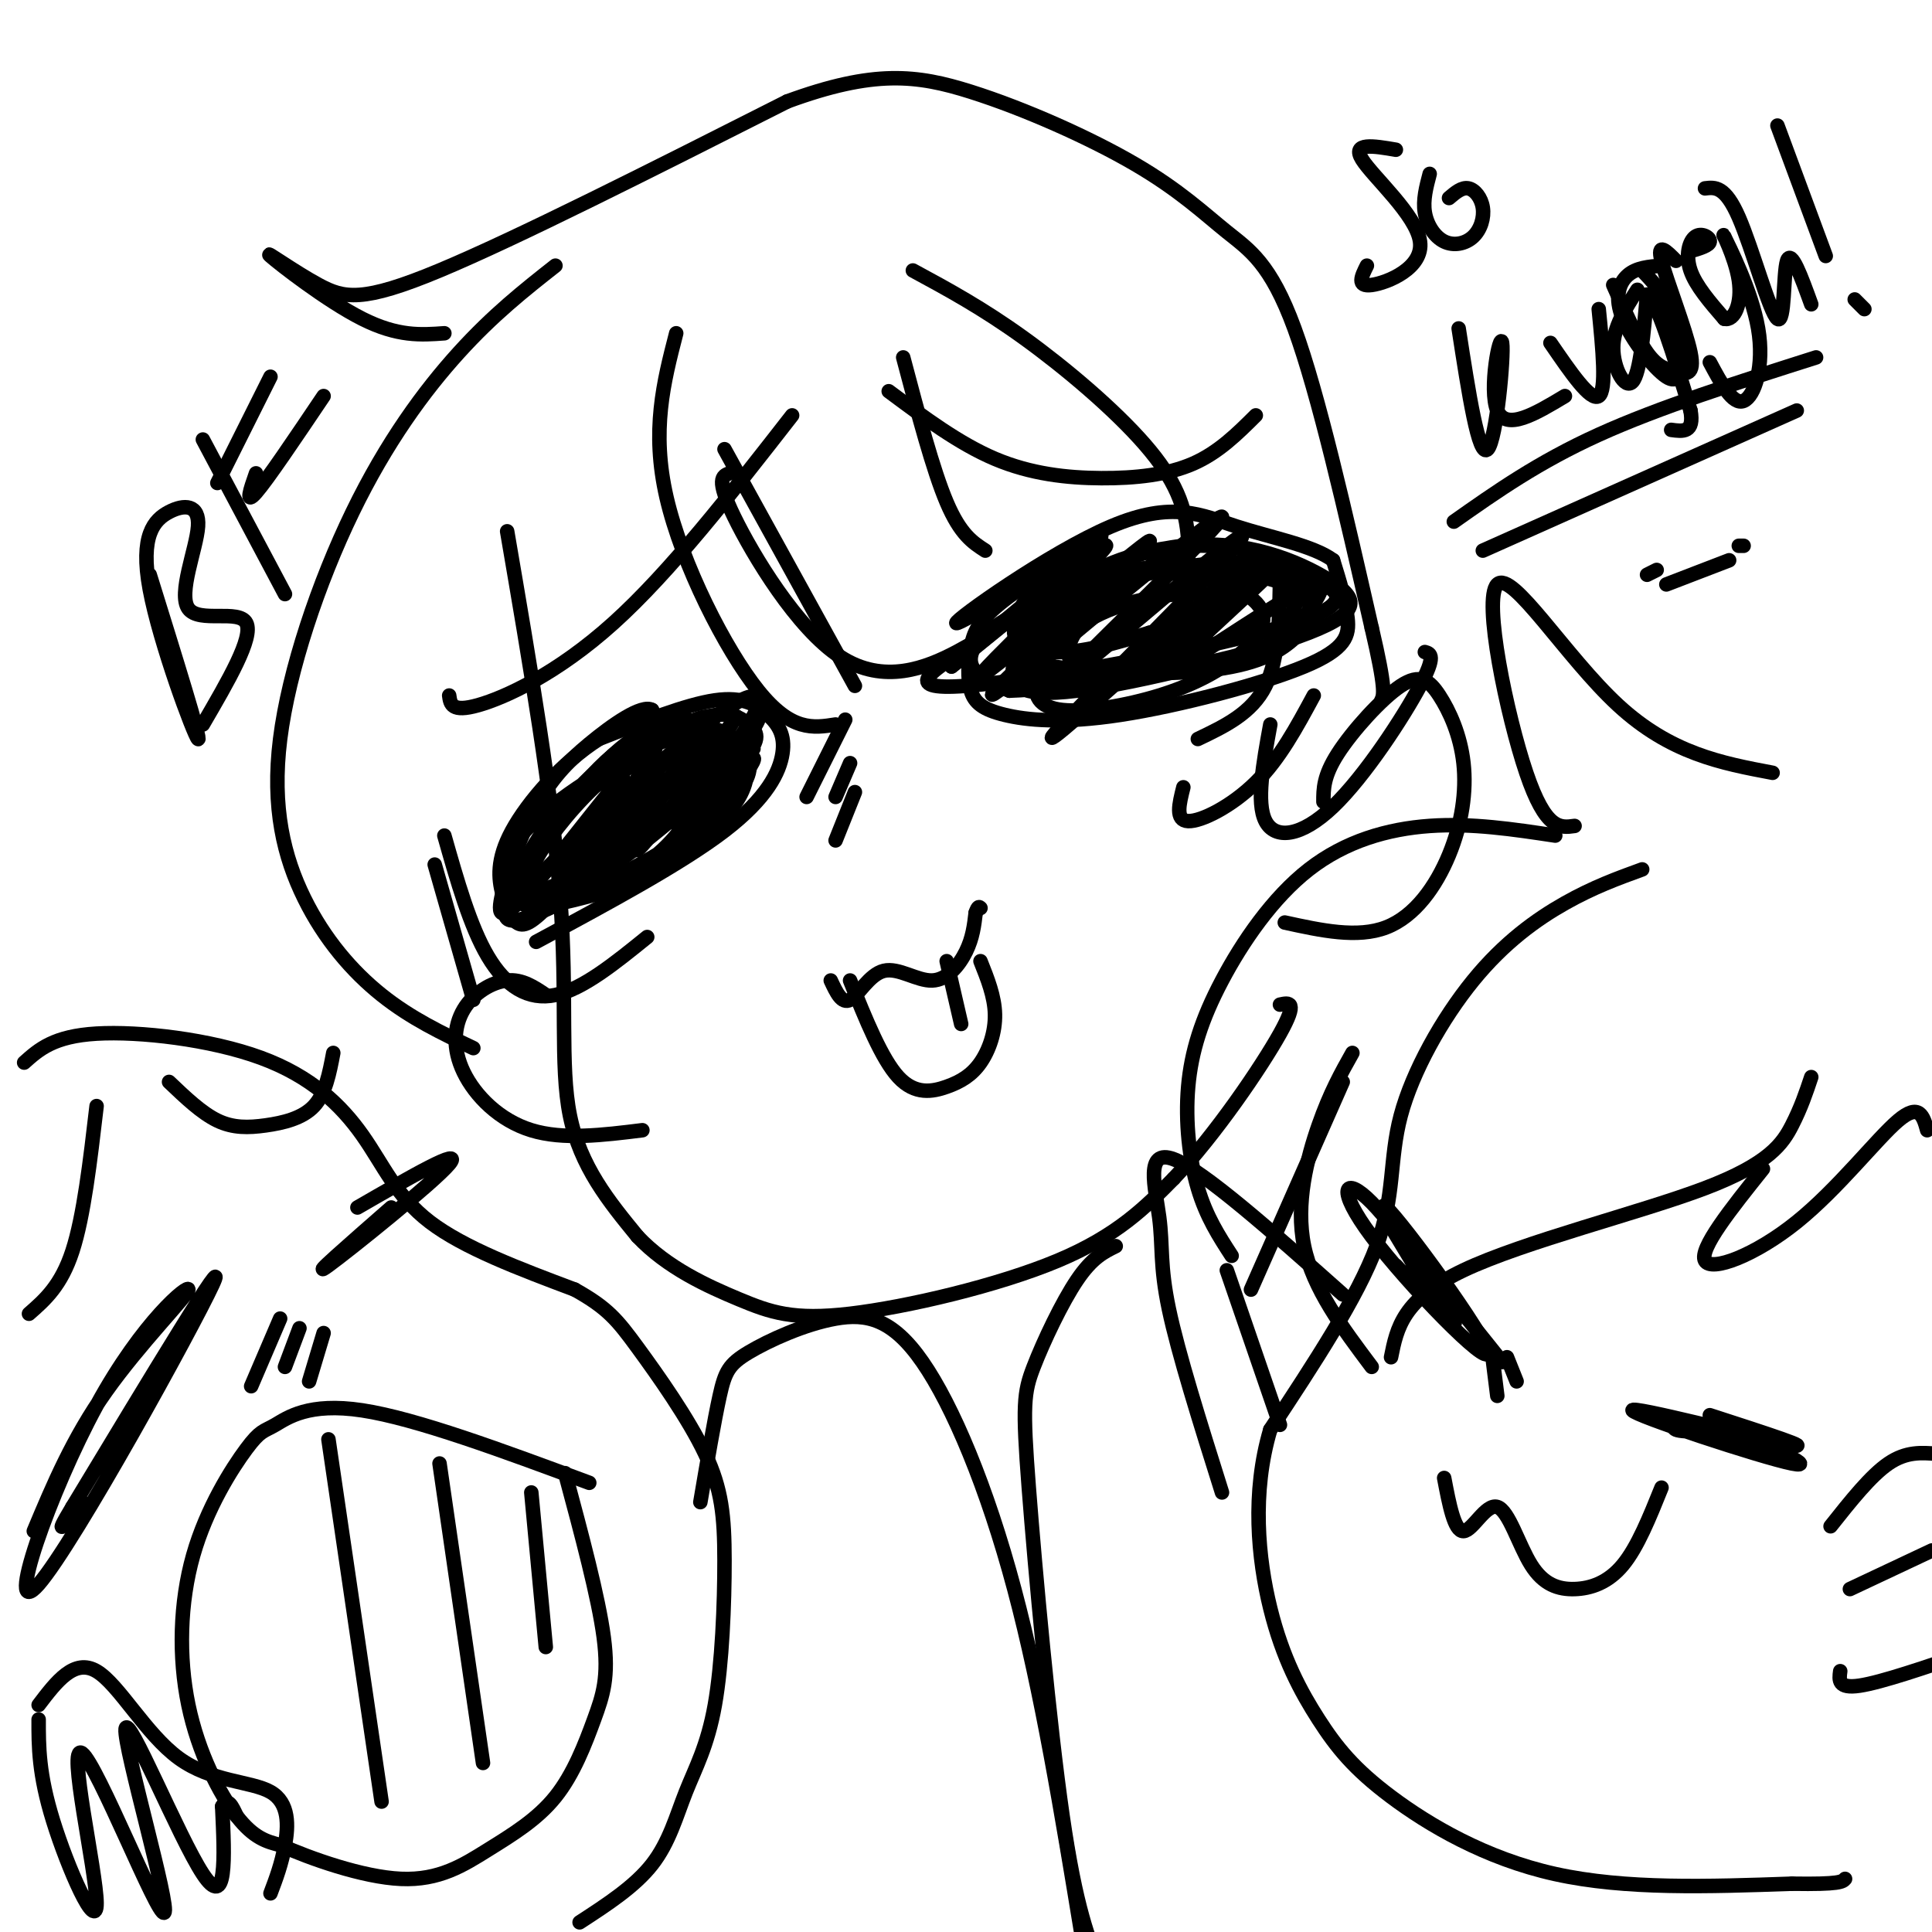 <svg viewBox='0 0 400 400' version='1.1' xmlns='http://www.w3.org/2000/svg' xmlns:xlink='http://www.w3.org/1999/xlink'><g fill='none' stroke='#000000' stroke-width='3' stroke-linecap='round' stroke-linejoin='round'><path d='M105,110c4.733,27.644 9.467,55.289 11,76c1.533,20.711 -0.133,34.489 2,45c2.133,10.511 8.067,17.756 14,25'/><path d='M132,256c6.137,6.509 14.480,10.281 21,13c6.520,2.719 11.217,4.386 23,3c11.783,-1.386 30.652,-5.825 43,-11c12.348,-5.175 18.174,-11.088 24,-17'/><path d='M243,244c8.622,-9.044 18.178,-23.156 22,-30c3.822,-6.844 1.911,-6.422 0,-6'/><path d='M172,203c1.148,2.466 2.297,4.931 4,4c1.703,-0.931 3.962,-5.260 7,-6c3.038,-0.740 6.856,2.108 10,2c3.144,-0.108 5.612,-3.174 7,-6c1.388,-2.826 1.694,-5.413 2,-8'/><path d='M202,189c0.500,-1.500 0.750,-1.250 1,-1'/><path d='M111,195c15.083,-8.115 30.166,-16.230 39,-23c8.834,-6.770 11.419,-12.196 12,-16c0.581,-3.804 -0.844,-5.986 -3,-8c-2.156,-2.014 -5.045,-3.861 -11,-3c-5.955,0.861 -14.978,4.431 -24,8'/><path d='M124,153c-7.634,4.847 -14.720,12.966 -18,19c-3.280,6.034 -2.755,9.984 -2,13c0.755,3.016 1.738,5.097 3,6c1.262,0.903 2.801,0.628 8,-5c5.199,-5.628 14.057,-16.608 18,-24c3.943,-7.392 2.972,-11.196 2,-15'/><path d='M135,147c-2.080,-1.263 -8.279,3.081 -13,7c-4.721,3.919 -7.964,7.413 -11,13c-3.036,5.587 -5.866,13.268 -7,18c-1.134,4.732 -0.572,6.516 6,-1c6.572,-7.516 19.154,-24.331 19,-23c-0.154,1.331 -13.044,20.809 -16,26c-2.956,5.191 4.022,-3.904 11,-13'/><path d='M124,174c5.619,-8.502 14.166,-23.258 11,-18c-3.166,5.258 -18.045,30.531 -16,30c2.045,-0.531 21.013,-26.866 27,-35c5.987,-8.134 -1.006,1.933 -8,12'/><path d='M138,163c-3.655,6.345 -8.792,16.209 -5,12c3.792,-4.209 16.512,-22.490 19,-26c2.488,-3.510 -5.256,7.750 -9,15c-3.744,7.250 -3.488,10.490 1,5c4.488,-5.490 13.208,-19.709 13,-20c-0.208,-0.291 -9.345,13.345 -11,17c-1.655,3.655 4.173,-2.673 10,-9'/><path d='M156,157c0.680,0.091 -2.619,4.820 -4,6c-1.381,1.180 -0.844,-1.189 -1,-4c-0.156,-2.811 -1.006,-6.064 -7,-2c-5.994,4.064 -17.132,15.447 -20,20c-2.868,4.553 2.535,2.278 10,-4c7.465,-6.278 16.990,-16.559 21,-23c4.010,-6.441 2.503,-9.042 -9,0c-11.503,9.042 -33.001,29.726 -35,32c-1.999,2.274 15.500,-13.863 33,-30'/><path d='M144,152c5.034,-5.366 1.119,-3.780 -4,-1c-5.119,2.780 -11.441,6.755 -17,12c-5.559,5.245 -10.354,11.760 -12,15c-1.646,3.240 -0.142,3.203 4,1c4.142,-2.203 10.922,-6.574 15,-10c4.078,-3.426 5.452,-5.907 6,-8c0.548,-2.093 0.268,-3.798 -3,-3c-3.268,0.798 -9.526,4.098 -14,8c-4.474,3.902 -7.165,8.405 -9,13c-1.835,4.595 -2.814,9.282 2,7c4.814,-2.282 15.420,-11.531 23,-19c7.580,-7.469 12.135,-13.157 11,-16c-1.135,-2.843 -7.959,-2.842 -15,2c-7.041,4.842 -14.297,14.526 -18,21c-3.703,6.474 -3.851,9.737 -4,13'/><path d='M109,187c3.462,1.212 14.117,-2.257 21,-6c6.883,-3.743 9.992,-7.759 13,-12c3.008,-4.241 5.914,-8.709 6,-12c0.086,-3.291 -2.647,-5.407 -7,-6c-4.353,-0.593 -10.326,0.338 -18,8c-7.674,7.662 -17.048,22.055 -19,28c-1.952,5.945 3.519,3.440 11,0c7.481,-3.440 16.972,-7.817 23,-12c6.028,-4.183 8.595,-8.172 11,-12c2.405,-3.828 4.650,-7.495 2,-10c-2.650,-2.505 -10.195,-3.847 -18,0c-7.805,3.847 -15.871,12.882 -21,20c-5.129,7.118 -7.323,12.319 -5,14c2.323,1.681 9.161,-0.160 16,-2'/><path d='M124,185c6.411,-2.279 14.437,-6.976 20,-11c5.563,-4.024 8.662,-7.376 10,-11c1.338,-3.624 0.915,-7.522 -2,-10c-2.915,-2.478 -8.322,-3.538 -14,-2c-5.678,1.538 -11.626,5.675 -17,11c-5.374,5.325 -10.172,11.840 -12,16c-1.828,4.160 -0.684,5.966 4,6c4.684,0.034 12.908,-1.705 20,-5c7.092,-3.295 13.051,-8.145 17,-12c3.949,-3.855 5.889,-6.713 5,-10c-0.889,-3.287 -4.606,-7.002 -13,-5c-8.394,2.002 -21.467,9.722 -29,16c-7.533,6.278 -9.528,11.113 -9,14c0.528,2.887 3.579,3.825 9,2c5.421,-1.825 13.210,-6.412 21,-11'/><path d='M134,173c7.635,-4.963 16.223,-11.870 20,-16c3.777,-4.130 2.743,-5.484 1,-7c-1.743,-1.516 -4.193,-3.193 -11,-1c-6.807,2.193 -17.969,8.258 -25,15c-7.031,6.742 -9.931,14.161 -9,18c0.931,3.839 5.695,4.097 14,-1c8.305,-5.097 20.153,-15.548 32,-26'/><path d='M228,111c-8.221,5.135 -16.443,10.270 -21,14c-4.557,3.730 -5.450,6.055 -6,9c-0.550,2.945 -0.758,6.509 0,9c0.758,2.491 2.482,3.908 7,5c4.518,1.092 11.830,1.860 24,0c12.170,-1.860 29.200,-6.347 38,-10c8.800,-3.653 9.372,-6.472 9,-10c-0.372,-3.528 -1.686,-7.764 -3,-12'/><path d='M276,116c-4.060,-3.043 -12.709,-4.650 -20,-7c-7.291,-2.350 -13.222,-5.444 -26,0c-12.778,5.444 -32.402,19.427 -32,20c0.402,0.573 20.829,-12.265 24,-13c3.171,-0.735 -10.915,10.632 -25,22'/><path d='M197,138c5.694,-4.509 32.429,-26.783 32,-25c-0.429,1.783 -28.022,27.622 -26,27c2.022,-0.622 33.660,-27.706 35,-28c1.340,-0.294 -27.617,26.202 -32,31c-4.383,4.798 15.809,-12.101 36,-29'/><path d='M242,114c-4.169,3.848 -32.591,27.967 -29,25c3.591,-2.967 39.194,-33.019 40,-32c0.806,1.019 -33.186,33.108 -33,34c0.186,0.892 34.550,-29.414 37,-30c2.450,-0.586 -27.014,28.547 -36,38c-8.986,9.453 2.507,-0.773 14,-11'/><path d='M235,138c10.689,-9.068 30.412,-26.240 26,-23c-4.412,3.240 -32.958,26.890 -32,27c0.958,0.110 31.422,-23.321 35,-25c3.578,-1.679 -19.729,18.394 -21,21c-1.271,2.606 19.494,-12.255 27,-16c7.506,-3.745 1.753,3.628 -4,11'/><path d='M266,133c-0.167,1.333 1.417,-0.833 3,-3'/><path d='M228,125c-2.396,2.300 -4.792,4.600 -6,7c-1.208,2.400 -1.227,4.899 1,6c2.227,1.101 6.699,0.802 12,-1c5.301,-1.802 11.430,-5.107 15,-8c3.570,-2.893 4.580,-5.373 0,-6c-4.580,-0.627 -14.749,0.598 -22,4c-7.251,3.402 -11.585,8.979 -13,13c-1.415,4.021 0.090,6.484 5,7c4.910,0.516 13.226,-0.917 20,-3c6.774,-2.083 12.004,-4.816 16,-8c3.996,-3.184 6.756,-6.817 5,-10c-1.756,-3.183 -8.027,-5.915 -16,-7c-7.973,-1.085 -17.646,-0.523 -24,1c-6.354,1.523 -9.387,4.007 -10,7c-0.613,2.993 1.193,6.497 3,10'/><path d='M214,137c7.100,2.257 23.348,2.899 34,2c10.652,-0.899 15.706,-3.338 19,-6c3.294,-2.662 4.826,-5.545 4,-8c-0.826,-2.455 -4.011,-4.481 -12,-6c-7.989,-1.519 -20.780,-2.531 -31,0c-10.220,2.531 -17.867,8.605 -26,14c-8.133,5.395 -16.752,10.111 -2,9c14.752,-1.111 52.874,-8.048 68,-13c15.126,-4.952 7.255,-7.918 1,-10c-6.255,-2.082 -10.893,-3.280 -21,-2c-10.107,1.280 -25.683,5.037 -35,9c-9.317,3.963 -12.376,8.132 -12,11c0.376,2.868 4.188,4.434 8,6'/><path d='M209,143c11.011,-0.308 34.537,-4.076 46,-7c11.463,-2.924 10.862,-5.002 12,-8c1.138,-2.998 4.014,-6.915 1,-10c-3.014,-3.085 -11.919,-5.336 -21,-5c-9.081,0.336 -18.337,3.261 -25,8c-6.663,4.739 -10.733,11.292 -12,16c-1.267,4.708 0.268,7.572 13,6c12.732,-1.572 36.660,-7.580 48,-12c11.340,-4.420 10.091,-7.251 4,-11c-6.091,-3.749 -17.024,-8.417 -30,-7c-12.976,1.417 -27.993,8.920 -33,14c-5.007,5.080 -0.002,7.737 6,8c6.002,0.263 13.001,-1.869 20,-4'/><path d='M238,131c3.333,-0.667 1.667,-0.333 0,0'/><path d='M93,144c0.244,1.778 0.489,3.556 6,2c5.511,-1.556 16.289,-6.444 28,-17c11.711,-10.556 24.356,-26.778 37,-43'/><path d='M184,81c7.298,5.435 14.595,10.869 22,14c7.405,3.131 14.917,3.958 22,4c7.083,0.042 13.738,-0.702 19,-3c5.262,-2.298 9.131,-6.149 13,-10'/><path d='M115,55c-6.431,5.067 -12.862,10.133 -20,18c-7.138,7.867 -14.982,18.533 -22,33c-7.018,14.467 -13.211,32.733 -15,47c-1.789,14.267 0.826,24.533 5,33c4.174,8.467 9.907,15.133 16,20c6.093,4.867 12.547,7.933 19,11'/><path d='M98,207c0.000,0.000 -8.000,-28.000 -8,-28'/><path d='M92,173c2.667,9.400 5.333,18.800 9,25c3.667,6.200 8.333,9.200 14,8c5.667,-1.200 12.333,-6.600 19,-12'/><path d='M140,69c-2.600,10.067 -5.200,20.133 -2,34c3.200,13.867 12.200,31.533 19,40c6.800,8.467 11.400,7.733 16,7'/><path d='M177,142c0.000,0.000 -27.000,-49.000 -27,-49'/><path d='M151,98c-1.429,0.548 -2.857,1.095 1,9c3.857,7.905 13.000,23.167 22,29c9.000,5.833 17.857,2.238 24,-1c6.143,-3.238 9.571,-6.119 13,-9'/><path d='M204,114c-2.583,-1.667 -5.167,-3.333 -8,-10c-2.833,-6.667 -5.917,-18.333 -9,-30'/><path d='M189,56c7.179,3.884 14.357,7.767 23,14c8.643,6.233 18.750,14.815 25,22c6.250,7.185 8.644,12.973 9,20c0.356,7.027 -1.327,15.293 -3,20c-1.673,4.707 -3.337,5.853 -5,7'/><path d='M248,153c5.583,-2.667 11.167,-5.333 14,-11c2.833,-5.667 2.917,-14.333 3,-23'/><path d='M245,163c-0.867,3.444 -1.733,6.889 1,7c2.733,0.111 9.067,-3.111 14,-8c4.933,-4.889 8.467,-11.444 12,-18'/><path d='M263,150c-1.476,8.089 -2.952,16.179 -1,20c1.952,3.821 7.333,3.375 14,-3c6.667,-6.375 14.619,-18.679 18,-25c3.381,-6.321 2.190,-6.661 1,-7'/><path d='M92,69c-4.815,0.354 -9.630,0.708 -17,-3c-7.370,-3.708 -17.295,-11.478 -19,-13c-1.705,-1.522 4.810,3.206 10,6c5.190,2.794 9.054,3.656 25,-3c15.946,-6.656 43.973,-20.828 72,-35'/><path d='M163,21c17.944,-6.583 26.806,-5.540 38,-2c11.194,3.540 24.722,9.578 34,15c9.278,5.422 14.306,10.229 19,14c4.694,3.771 9.056,6.506 14,20c4.944,13.494 10.472,37.747 16,62'/><path d='M284,130c3.000,12.833 2.500,13.917 2,15'/><path d='M113,206c-2.437,-1.649 -4.874,-3.298 -8,-3c-3.126,0.298 -6.941,2.544 -9,6c-2.059,3.456 -2.362,8.123 0,13c2.362,4.877 7.389,9.965 14,12c6.611,2.035 14.805,1.018 23,0'/><path d='M274,166c-0.004,-2.662 -0.007,-5.323 3,-10c3.007,-4.677 9.026,-11.369 13,-14c3.974,-2.631 5.905,-1.199 8,2c2.095,3.199 4.355,8.167 5,14c0.645,5.833 -0.326,12.532 -3,19c-2.674,6.468 -7.050,12.705 -13,15c-5.950,2.295 -13.475,0.647 -21,-1'/><path d='M5,220c3.062,-2.738 6.124,-5.477 15,-6c8.876,-0.523 23.565,1.169 34,5c10.435,3.831 16.617,9.801 21,16c4.383,6.199 6.967,12.628 14,18c7.033,5.372 18.517,9.686 30,14'/><path d='M119,267c6.804,3.793 8.813,6.275 13,12c4.187,5.725 10.550,14.694 14,22c3.450,7.306 3.985,12.949 4,22c0.015,9.051 -0.491,21.508 -2,30c-1.509,8.492 -4.022,13.017 -6,18c-1.978,4.983 -3.422,10.424 -7,15c-3.578,4.576 -9.289,8.288 -15,12'/><path d='M122,307c-17.926,-6.652 -35.851,-13.303 -47,-15c-11.149,-1.697 -15.521,1.562 -18,3c-2.479,1.438 -3.065,1.057 -6,5c-2.935,3.943 -8.220,12.212 -11,22c-2.780,9.788 -3.056,21.097 -1,31c2.056,9.903 6.445,18.401 10,23c3.555,4.599 6.278,5.300 9,6'/><path d='M58,382c6.159,2.757 17.057,6.649 25,7c7.943,0.351 12.929,-2.840 18,-6c5.071,-3.160 10.225,-6.290 14,-11c3.775,-4.710 6.170,-10.999 8,-16c1.830,-5.001 3.094,-8.715 2,-17c-1.094,-8.285 -4.547,-21.143 -8,-34'/><path d='M68,298c0.000,0.000 11.000,75.000 11,75'/><path d='M91,303c0.000,0.000 9.000,62.000 9,62'/><path d='M110,309c0.000,0.000 3.000,32.000 3,32'/><path d='M7,317c4.025,-9.603 8.050,-19.206 15,-29c6.950,-9.794 16.826,-19.779 17,-21c0.174,-1.221 -9.356,6.322 -19,24c-9.644,17.678 -19.404,45.490 -12,37c7.404,-8.490 31.973,-53.283 36,-62c4.027,-8.717 -12.486,18.641 -29,46'/><path d='M15,312c-4.500,7.500 -1.250,3.250 2,-1'/><path d='M74,250c11.089,-6.400 22.178,-12.800 19,-9c-3.178,3.800 -20.622,17.800 -25,21c-4.378,3.200 4.311,-4.400 13,-12'/><path d='M8,353c3.694,-4.856 7.388,-9.713 12,-7c4.612,2.713 10.144,12.995 17,18c6.856,5.005 15.038,4.732 19,7c3.962,2.268 3.703,7.077 3,11c-0.703,3.923 -1.852,6.962 -3,10'/><path d='M8,356c-0.007,5.640 -0.013,11.280 3,21c3.013,9.720 9.046,23.520 9,17c-0.046,-6.520 -6.173,-33.360 -3,-31c3.173,2.360 15.644,33.921 17,33c1.356,-0.921 -8.404,-34.325 -8,-38c0.404,-3.675 10.973,22.379 16,30c5.027,7.621 4.514,-3.189 4,-14'/><path d='M46,374c1.167,-2.000 2.083,0.000 3,2'/><path d='M6,272c3.333,-2.917 6.667,-5.833 9,-13c2.333,-7.167 3.667,-18.583 5,-30'/><path d='M35,224c3.369,3.214 6.738,6.429 10,8c3.262,1.571 6.417,1.500 10,1c3.583,-0.500 7.595,-1.429 10,-4c2.405,-2.571 3.202,-6.786 4,-11'/><path d='M340,180c-5.061,1.841 -10.121,3.681 -16,7c-5.879,3.319 -12.576,8.116 -19,16c-6.424,7.884 -12.576,18.853 -15,28c-2.424,9.147 -1.121,16.470 -5,27c-3.879,10.530 -12.939,24.265 -22,38'/><path d='M263,296c-3.870,13.056 -2.545,26.697 0,37c2.545,10.303 6.311,17.267 10,23c3.689,5.733 7.301,10.236 15,16c7.699,5.764 19.485,12.790 34,16c14.515,3.210 31.757,2.605 49,2'/><path d='M371,390c10.000,0.167 10.500,-0.417 11,-1'/><path d='M299,306c1.055,5.535 2.110,11.070 4,11c1.890,-0.070 4.614,-5.745 7,-5c2.386,0.745 4.433,7.911 7,12c2.567,4.089 5.653,5.101 9,5c3.347,-0.101 6.956,-1.315 10,-5c3.044,-3.685 5.522,-9.843 8,-16'/><path d='M289,262c6.749,7.307 13.499,14.613 12,11c-1.499,-3.613 -11.246,-18.146 -17,-24c-5.754,-5.854 -7.514,-3.030 0,7c7.514,10.030 24.303,27.266 24,24c-0.303,-3.266 -17.697,-27.033 -21,-30c-3.303,-2.967 7.485,14.867 10,19c2.515,4.133 -3.242,-5.433 -9,-15'/><path d='M288,254c2.333,2.167 12.667,15.083 23,28'/><path d='M354,293c11.485,3.719 22.969,7.438 16,6c-6.969,-1.438 -32.392,-8.035 -32,-7c0.392,1.035 26.600,9.700 33,11c6.400,1.300 -7.008,-4.765 -15,-7c-7.992,-2.235 -10.569,-0.638 -9,0c1.569,0.638 7.285,0.319 13,0'/><path d='M360,296c2.167,0.000 1.083,0.000 0,0'/><path d='M309,281c0.000,0.000 1.000,8.000 1,8'/><path d='M312,281c0.000,0.000 2.000,5.000 2,5'/><path d='M175,149c0.000,0.000 -8.000,16.000 -8,16'/><path d='M176,158c0.000,0.000 -3.000,7.000 -3,7'/><path d='M177,164c0.000,0.000 -4.000,10.000 -4,10'/><path d='M58,273c0.000,0.000 -6.000,14.000 -6,14'/><path d='M62,275c0.000,0.000 -3.000,8.000 -3,8'/><path d='M67,276c0.000,0.000 -3.000,10.000 -3,10'/><path d='M367,160c-10.577,-1.994 -21.155,-3.988 -32,-14c-10.845,-10.012 -21.958,-28.042 -25,-25c-3.042,3.042 1.988,27.155 6,39c4.012,11.845 7.006,11.423 10,11'/><path d='M322,173c-8.646,-1.306 -17.291,-2.613 -26,-2c-8.709,0.613 -17.480,3.145 -25,9c-7.520,5.855 -13.789,15.033 -18,23c-4.211,7.967 -6.365,14.722 -7,22c-0.635,7.278 0.247,15.079 2,21c1.753,5.921 4.376,9.960 7,14'/><path d='M259,267c0.000,0.000 19.000,-43.000 19,-43'/><path d='M280,218c-2.311,4.111 -4.622,8.222 -7,15c-2.378,6.778 -4.822,16.222 -3,25c1.822,8.778 7.911,16.889 14,25'/><path d='M288,281c1.196,-6.012 2.393,-12.024 15,-18c12.607,-5.976 36.625,-11.917 50,-17c13.375,-5.083 16.107,-9.310 18,-13c1.893,-3.690 2.946,-6.845 4,-10'/><path d='M365,242c-6.631,8.298 -13.262,16.595 -12,19c1.262,2.405 10.417,-1.083 19,-8c8.583,-6.917 16.595,-17.262 21,-21c4.405,-3.738 5.202,-0.869 6,2'/><path d='M278,268c-14.458,-12.851 -28.917,-25.702 -35,-28c-6.083,-2.298 -3.792,5.958 -3,12c0.792,6.042 0.083,9.869 2,19c1.917,9.131 6.458,23.565 11,38'/><path d='M265,295c0.000,0.000 -11.000,-32.000 -11,-32'/><path d='M379,316c4.167,-5.250 8.333,-10.500 12,-13c3.667,-2.500 6.833,-2.250 10,-2'/><path d='M381,346c-0.250,1.833 -0.500,3.667 4,3c4.500,-0.667 13.750,-3.833 23,-7'/><path d='M383,329c0.000,0.000 17.000,-8.000 17,-8'/><path d='M176,203c3.278,8.137 6.555,16.274 10,20c3.445,3.726 7.057,3.040 10,2c2.943,-1.040 5.215,-2.434 7,-5c1.785,-2.566 3.081,-6.305 3,-10c-0.081,-3.695 -1.541,-7.348 -3,-11'/><path d='M196,199c0.000,0.000 3.000,13.000 3,13'/><path d='M289,31c-4.607,-0.786 -9.214,-1.571 -7,2c2.214,3.571 11.250,11.500 12,17c0.750,5.500 -6.786,8.571 -10,9c-3.214,0.429 -2.107,-1.786 -1,-4'/><path d='M296,36c-0.715,2.711 -1.429,5.421 -1,8c0.429,2.579 2.002,5.025 4,6c1.998,0.975 4.422,0.478 6,-1c1.578,-1.478 2.309,-3.936 2,-6c-0.309,-2.064 -1.660,-3.732 -3,-4c-1.340,-0.268 -2.670,0.866 -4,2'/><path d='M302,68c2.083,13.488 4.167,26.976 6,25c1.833,-1.976 3.417,-19.417 3,-22c-0.417,-2.583 -2.833,9.690 -1,14c1.833,4.310 7.917,0.655 14,-3'/><path d='M321,71c4.167,6.083 8.333,12.167 10,11c1.667,-1.167 0.833,-9.583 0,-18'/><path d='M339,60c-2.489,3.889 -4.978,7.778 -5,12c-0.022,4.222 2.422,8.778 4,7c1.578,-1.778 2.289,-9.889 3,-18'/><path d='M341,61c2.000,1.000 5.500,12.500 9,24'/><path d='M350,85c0.833,4.667 -1.583,4.333 -4,4'/><path d='M334,59c2.423,5.494 4.845,10.989 7,14c2.155,3.011 4.041,3.539 6,4c1.959,0.461 3.989,0.855 3,-4c-0.989,-4.855 -4.997,-14.959 -6,-19c-1.003,-4.041 0.998,-2.021 3,0'/><path d='M344,55c-2.598,0.205 -5.197,0.409 -7,2c-1.803,1.591 -2.812,4.567 -1,9c1.812,4.433 6.444,10.322 9,12c2.556,1.678 3.034,-0.856 3,-4c-0.034,-3.144 -0.581,-6.898 -2,-10c-1.419,-3.102 -3.709,-5.551 -6,-8'/><path d='M350,52c1.958,-0.583 3.917,-1.167 4,-2c0.083,-0.833 -1.708,-1.917 -3,-1c-1.292,0.917 -2.083,3.833 -1,7c1.083,3.167 4.042,6.583 7,10'/><path d='M357,66c2.065,0.519 3.727,-3.184 3,-8c-0.727,-4.816 -3.844,-10.744 -3,-9c0.844,1.744 5.650,11.162 7,19c1.350,7.838 -0.757,14.097 -3,15c-2.243,0.903 -4.621,-3.548 -7,-8'/><path d='M353,39c2.083,-0.250 4.167,-0.500 7,6c2.833,6.500 6.417,19.750 8,21c1.583,1.250 1.167,-9.500 2,-12c0.833,-2.500 2.917,3.250 5,9'/><path d='M368,26c0.000,0.000 10.000,27.000 10,27'/><path d='M384,62c0.000,0.000 2.000,2.000 2,2'/><path d='M301,108c8.750,-6.167 17.500,-12.333 30,-18c12.500,-5.667 28.750,-10.833 45,-16'/><path d='M307,114c0.000,0.000 65.000,-29.000 65,-29'/><path d='M341,119c0.000,0.000 2.000,-1.000 2,-1'/><path d='M361,113c0.000,0.000 -1.000,0.000 -1,0'/><path d='M345,121c0.000,0.000 13.000,-5.000 13,-5'/><path d='M145,311c1.446,-8.495 2.891,-16.990 4,-22c1.109,-5.010 1.880,-6.536 6,-9c4.120,-2.464 11.589,-5.867 18,-7c6.411,-1.133 11.765,0.003 18,9c6.235,8.997 13.353,25.856 19,47c5.647,21.144 9.824,46.572 14,72'/><path d='M224,401c2.333,12.000 1.167,6.000 0,0'/><path d='M231,258c-2.435,1.187 -4.871,2.373 -8,7c-3.129,4.627 -6.952,12.694 -9,18c-2.048,5.306 -2.321,7.852 -1,25c1.321,17.148 4.234,48.900 7,68c2.766,19.100 5.383,25.550 8,32'/><path d='M31,119c5.419,17.409 10.839,34.817 10,34c-0.839,-0.817 -7.935,-19.860 -10,-31c-2.065,-11.140 0.903,-14.377 4,-16c3.097,-1.623 6.325,-1.631 6,3c-0.325,4.631 -4.203,13.901 -2,17c2.203,3.099 10.487,0.028 12,3c1.513,2.972 -3.743,11.986 -9,21'/><path d='M42,91c0.000,0.000 17.000,32.000 17,32'/><path d='M45,100c0.000,0.000 11.000,-22.000 11,-22'/><path d='M53,98c-1.167,3.333 -2.333,6.667 0,4c2.333,-2.667 8.167,-11.333 14,-20'/></g>
</svg>